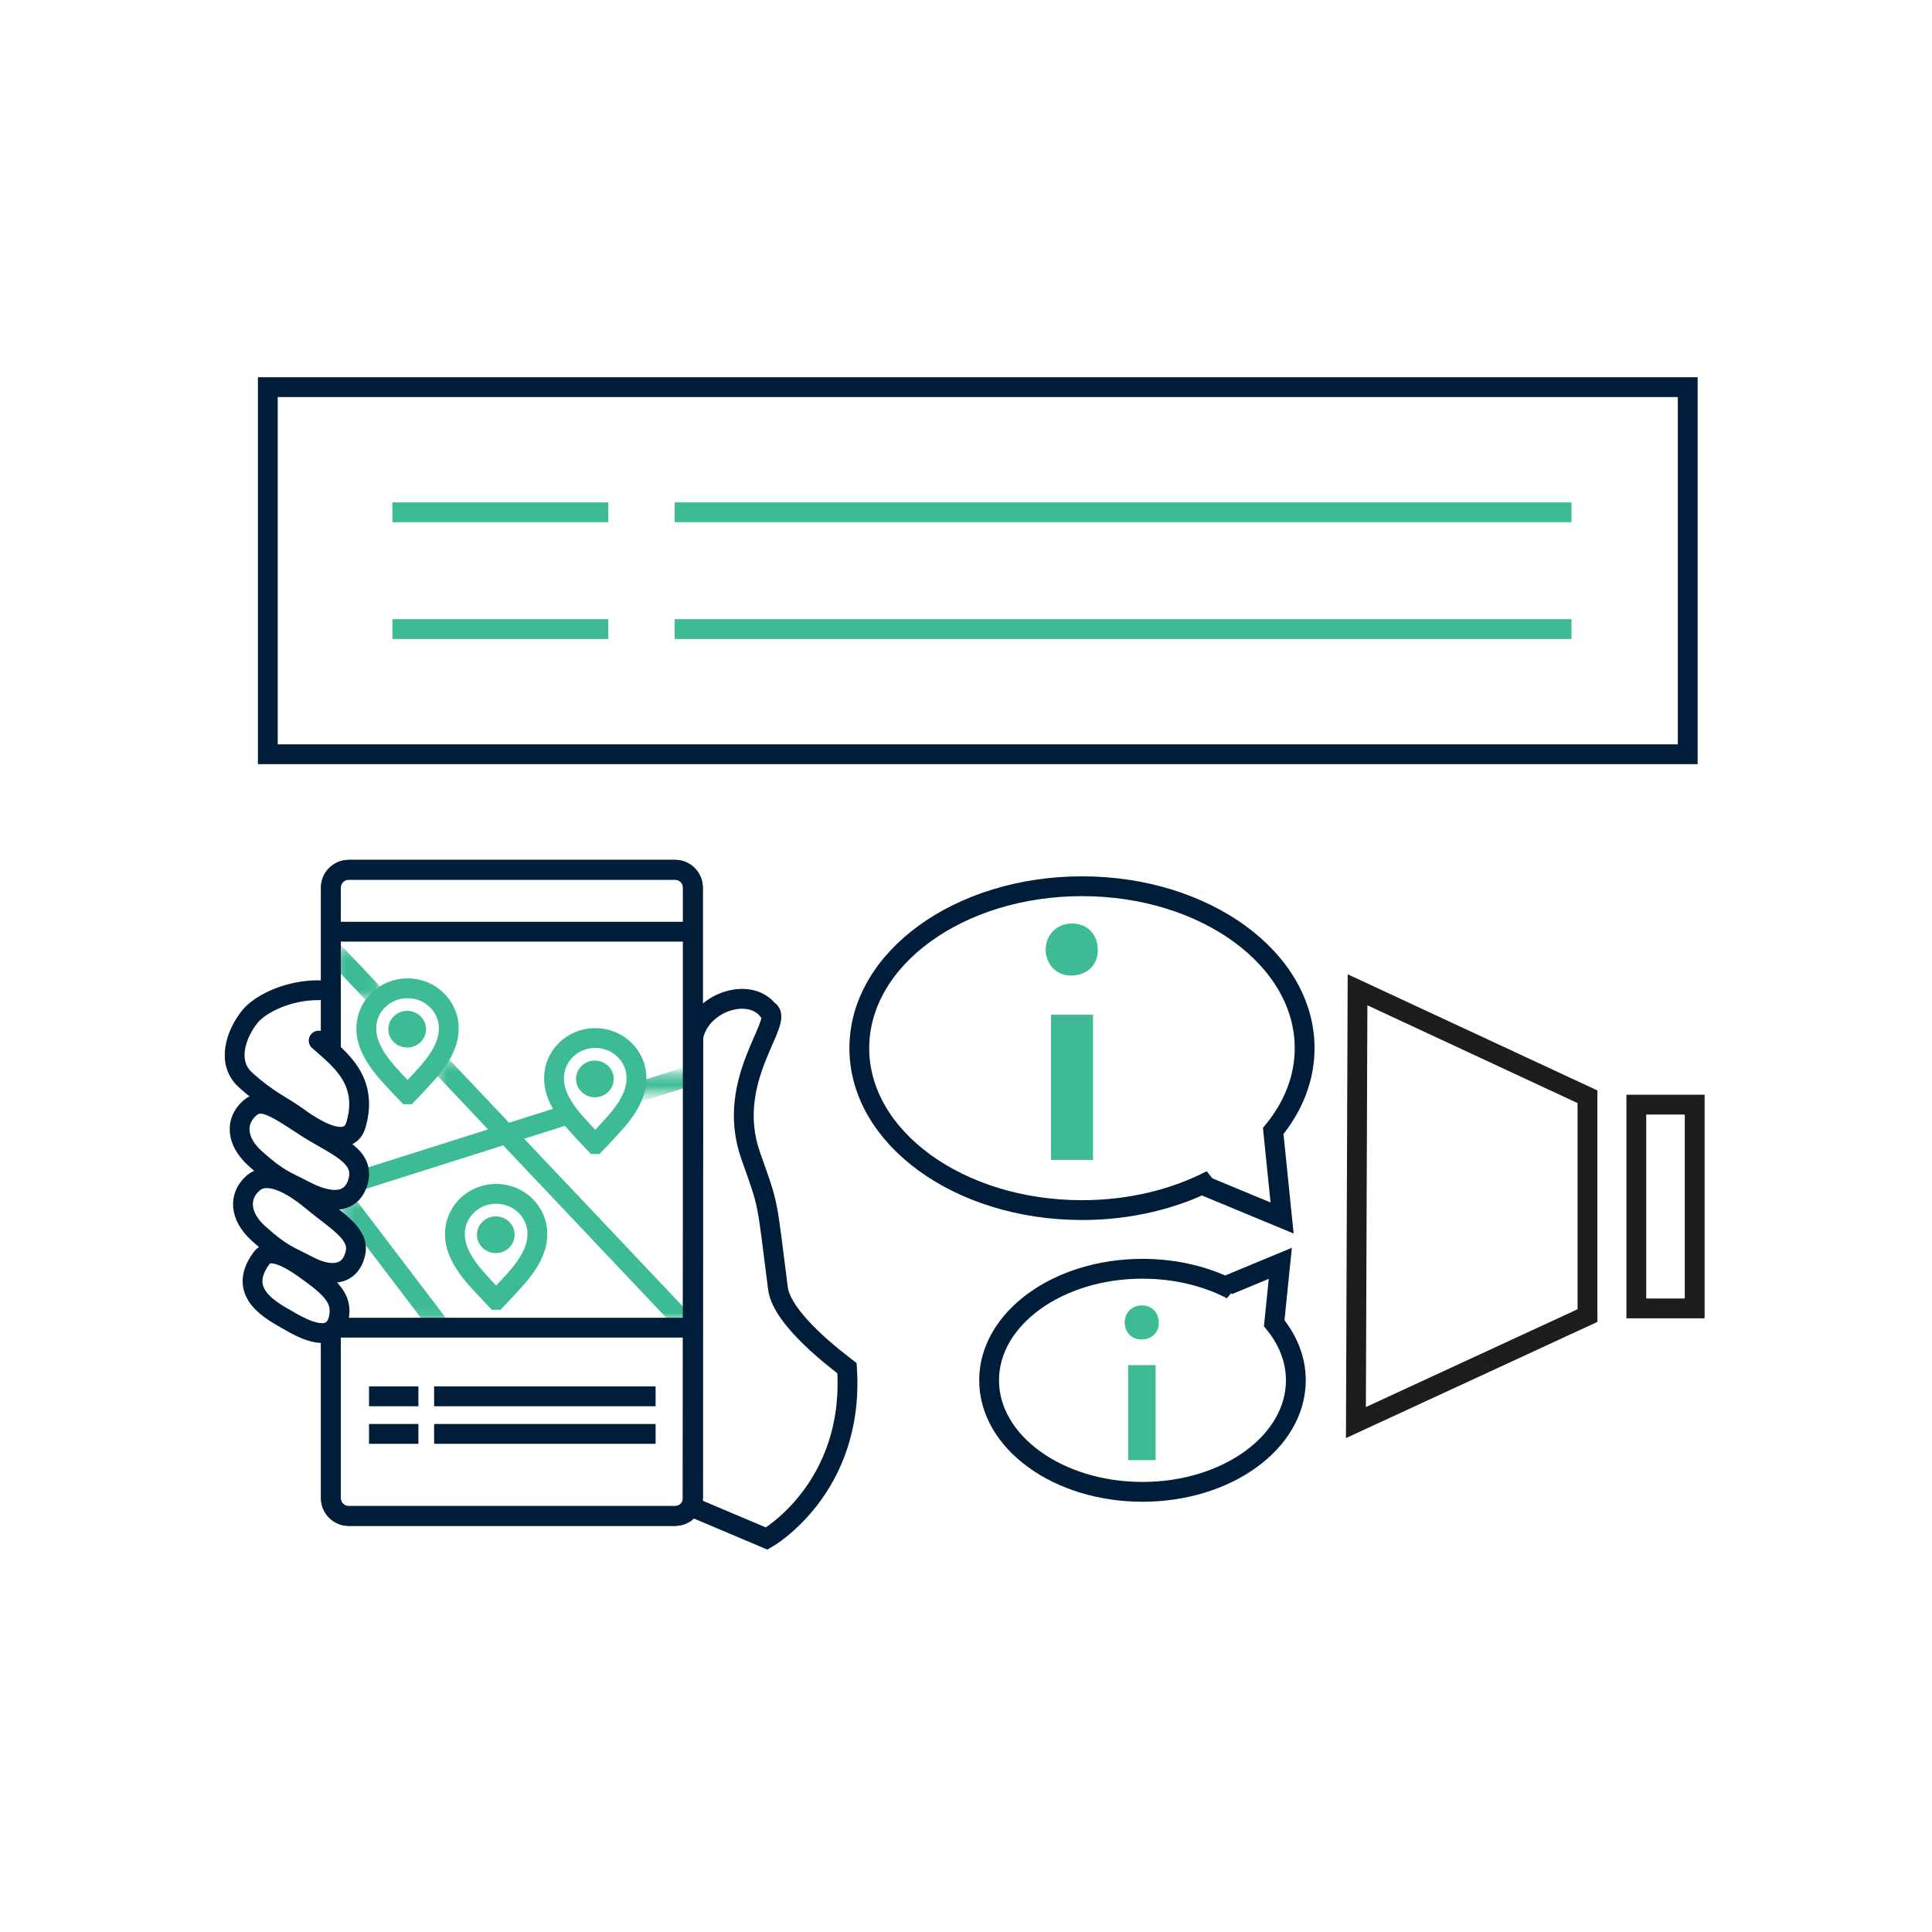 <?xml version="1.0" encoding="UTF-8"?>
<svg width="200px" height="200px" viewBox="0 0 200 200" version="1.1" xmlns="http://www.w3.org/2000/svg" xmlns:xlink="http://www.w3.org/1999/xlink">
    <!-- Generator: Sketch 63.1 (92452) - https://sketch.com -->
    <title>Audio Announcements sq</title>
    <desc>Created with Sketch.</desc>
    <defs>
        <polygon id="path-1" points="0.37 0.318 6.857 0.318 6.857 2.403 0.37 2.403"></polygon>
        <polygon id="path-3" points="0.219 0.449 11.236 0.449 11.236 12.919 0.219 12.919"></polygon>
        <polygon id="path-5" points="0.42 0.378 27.207 0.378 27.207 27.169 0.42 27.169"></polygon>
        <polygon id="path-7" points="0.27 0.243 4.923 0.243 4.923 5.492 0.27 5.492"></polygon>
    </defs>
    <g id="Home-page-assets" stroke="none" stroke-width="1" fill="none" fill-rule="evenodd">
        <g id="Icons---Square" transform="translate(-293, -235)">
            <g id="Increase-Passenger-Satisfaction" transform="translate(51, 227)">
                <g id="Audio-Announcements-sq" transform="translate(242, 8)">
                    <rect id="Rectangle-Copy-5" fill-opacity="0.01" fill="#D8D8D8" x="0" y="0" width="200" height="200"></rect>
                    <g transform="translate(24, 40)">
                        <g id="Group-2" transform="translate(0.291, 50.042)">
                            <g id="Group-147" transform="translate(10.022, 7.955)">
                                <line x1="24.478" y1="17.372" x2="2.969" y2="24.187" id="Stroke-121" stroke="#3DBB95" stroke-width="2.052"></line>
                                <g id="Group-125" transform="translate(30.875, 12.825)">
                                    <mask id="mask-2" fill="white">
                                        <use xlink:href="#path-1"></use>
                                    </mask>
                                    <g id="Clip-124"></g>
                                    <line x1="6.951" y1="0.318" x2="0.37" y2="2.403" id="Stroke-123" stroke="#3DBB95" stroke-width="2.052" mask="url(#mask-2)"></line>
                                </g>
                                <g id="Group-128" transform="translate(0.95, 25.65)">
                                    <mask id="mask-4" fill="white">
                                        <use xlink:href="#path-3"></use>
                                    </mask>
                                    <g id="Clip-127"></g>
                                    <line x1="11.236" y1="14.936" x2="0.219" y2="0.449" id="Stroke-126" stroke="#3DBB95" stroke-width="2.052" mask="url(#mask-4)"></line>
                                </g>
                                <g id="Group-131" transform="translate(10.45, 11.4)">
                                    <mask id="mask-6" fill="white">
                                        <use xlink:href="#path-5"></use>
                                    </mask>
                                    <g id="Clip-130"></g>
                                    <line x1="0.42" y1="0.378" x2="27.207" y2="28.693" id="Stroke-129" stroke="#3DBB95" stroke-width="2.052" mask="url(#mask-6)"></line>
                                </g>
                                <g id="Group-134">
                                    <mask id="mask-8" fill="white">
                                        <use xlink:href="#path-7"></use>
                                    </mask>
                                    <g id="Clip-133"></g>
                                    <line x1="-0.043" y1="0.243" x2="4.923" y2="5.492" id="Stroke-132" stroke="#3DBB95" stroke-width="2.052" mask="url(#mask-8)"></line>
                                </g>
                                <path d="M17.04,36.566 C17.04,36.566 16.281,35.787 15.108,34.49 C13.205,32.386 12.778,30.881 12.778,29.741 C12.778,27.448 14.687,25.589 17.04,25.589 L17.058,25.589 C19.412,25.589 21.319,27.448 21.319,29.741 C21.319,30.881 20.894,32.386 18.99,34.49 C17.817,35.787 17.058,36.566 17.058,36.566 L17.04,36.566 Z" id="Stroke-135" stroke="#3DBB95" stroke-width="2.052"></path>
                                <path d="M18.962,29.824 C18.962,30.874 18.089,31.724 17.011,31.724 C15.934,31.724 15.061,30.874 15.061,29.824 C15.061,28.774 15.934,27.923 17.011,27.923 C18.089,27.923 18.962,28.774 18.962,29.824" id="Fill-137" fill="#3DBB95"></path>
                                <path d="M7.867,15.288 C7.867,15.288 7.108,14.508 5.936,13.212 C4.032,11.107 3.606,9.602 3.606,8.462 C3.606,6.17 5.514,4.311 7.867,4.311 L7.885,4.311 C10.239,4.311 12.147,6.17 12.147,8.462 C12.147,9.602 11.721,11.107 9.817,13.212 C8.645,14.508 7.885,15.288 7.885,15.288 L7.867,15.288 Z" id="Stroke-139" stroke="#3DBB95" stroke-width="2.052"></path>
                                <path d="M9.79,8.545 C9.79,9.595 8.916,10.446 7.839,10.446 C6.762,10.446 5.888,9.595 5.888,8.545 C5.888,7.496 6.762,6.645 7.839,6.645 C8.916,6.645 9.79,7.496 9.79,8.545" id="Fill-141" fill="#3DBB95"></path>
                                <path d="M27.299,20.437 C27.299,20.437 26.54,19.657 25.367,18.361 C23.463,16.256 23.037,14.752 23.037,13.611 C23.037,11.318 24.945,9.46 27.299,9.46 L27.317,9.46 C29.671,9.46 31.578,11.318 31.578,13.611 C31.578,14.752 31.153,16.256 29.249,18.361 C28.076,19.657 27.317,20.437 27.317,20.437 L27.299,20.437 Z" id="Stroke-143" stroke="#3DBB95" stroke-width="2.052"></path>
                                <path d="M29.221,13.695 C29.221,14.744 28.348,15.595 27.27,15.595 C26.193,15.595 25.319,14.744 25.319,13.695 C25.319,12.645 26.193,11.794 27.27,11.794 C28.348,11.794 29.221,12.645 29.221,13.695" id="Fill-145" fill="#3DBB95"></path>
                            </g>
                            <line x1="13.91" y1="58.396" x2="19.022" y2="58.396" id="Stroke-148" stroke="#001E39" stroke-width="2.052"></line>
                            <line x1="13.91" y1="54.506" x2="19.022" y2="54.506" id="Stroke-149" stroke="#001E39" stroke-width="2.052"></line>
                            <line x1="20.649" y1="58.396" x2="43.577" y2="58.396" id="Stroke-150" stroke="#001E39" stroke-width="2.052"></line>
                            <line x1="20.649" y1="54.506" x2="43.577" y2="54.506" id="Stroke-151" stroke="#001E39" stroke-width="2.052"></line>
                            <line x1="10.324" y1="47.399" x2="47.545" y2="47.399" id="Stroke-152" stroke="#001E39" stroke-width="2.052"></line>
                            <path d="M9.962,18.526 L9.962,1.838 C9.962,0.827 10.789,0 11.799,0 L45.599,0 C46.61,0 47.437,0.827 47.437,1.838 L47.437,65.05 C47.437,66.061 46.61,66.888 45.599,66.888 L11.799,66.888 C10.789,66.888 9.962,66.061 9.962,65.05 L9.962,48.004" id="Stroke-153" stroke="#001E39" stroke-width="2.052"></path>
                            <line x1="10.324" y1="6.406" x2="47.545" y2="6.406" id="Stroke-155" stroke="#001E39" stroke-width="2.052"></line>
                            <path d="M47.477,17.296 C48.22,13.673 53.278,12.079 55.212,14.543 C57.118,15.555 50.601,21.644 53.427,29.615 C55.362,35.073 55.03,33.879 56.244,43.332 C56.661,46.585 62.557,50.94 63.388,51.587 C64.218,64.05 55.08,69.23 55.08,69.23 L47.418,65.989 L47.477,17.296 Z" id="Stroke-157" stroke="#001E39" stroke-width="2.052"></path>
                            <path d="M8.698,12.465 C5.476,12.447 2.599,13.914 1.557,15.218 C0.13,17.006 -0.873,19.946 1.111,21.74 C3.537,23.935 4.806,24.335 6.615,25.653 C9.067,27.44 11.894,28.704 12.566,26.378 C13.904,21.74 10.777,19.539 8.698,17.682" id="Stroke-159" stroke="#001E39" stroke-width="2.052" stroke-linecap="round"></path>
                            <path d="M7.21,26.523 C4.253,24.578 2.785,23.606 1.591,24.64 C0.032,25.991 0.128,28.079 2.111,29.873 C4.537,32.068 5.32,32.206 7.309,33.249 C9.562,34.431 11.928,34.757 12.714,32.464 C13.713,29.552 10.334,28.577 7.21,26.523 Z" id="Stroke-161" stroke="#001E39" stroke-width="2.052"></path>
                            <path d="M8.003,34.262 C5.294,32 3.132,31.371 1.938,32.405 C0.379,33.756 0.475,35.844 2.458,37.638 C4.884,39.833 5.667,39.972 7.656,41.015 C9.909,42.196 11.988,42.028 12.508,39.664 C12.959,37.613 10.429,36.289 8.003,34.262 Z" id="Stroke-163" stroke="#001E39" stroke-width="2.052"></path>
                            <path d="M7.31,41.352 C6.218,40.572 3.744,38.912 2.804,40.171 C0.032,43.885 4.017,45.741 5.75,46.755 C7.944,48.037 10.256,48.78 10.775,46.417 C11.226,44.366 9.909,43.209 7.31,41.352 Z" id="Stroke-165" stroke="#001E39" stroke-width="2.052"></path>
                            <path d="M110.764,18.464 C110.764,9.206 100.445,1.701 87.715,1.701 C74.985,1.701 64.665,9.206 64.665,18.464 C64.665,27.722 74.985,35.227 87.715,35.227 C92.704,35.227 97.321,34.074 101.093,32.115 L100.552,32.775 L108.43,36.045 L107.512,27.039 C109.572,24.53 110.764,21.6 110.764,18.464 Z" id="Stroke-167" stroke="#001E39" stroke-width="2.052"></path>
                            <path d="M84.505,30.031 L88.858,30.031 L88.858,15.003 L84.505,15.003 L84.505,30.031 Z M89.352,8.276 C89.401,9.76 88.313,10.947 86.582,10.947 C85.049,10.947 83.961,9.76 83.961,8.276 C83.961,6.743 85.098,5.556 86.681,5.556 C88.313,5.556 89.352,6.743 89.352,8.276 L89.352,8.276 Z" id="Fill-169" fill="#3DBB95"></path>
                            <path d="M109.855,52.846 C109.855,59.224 102.747,64.393 93.978,64.393 C85.209,64.393 78.101,59.224 78.101,52.846 C78.101,46.469 85.209,41.3 93.978,41.3 C97.414,41.3 100.595,42.094 103.194,43.443 L102.821,42.989 L108.247,40.736 L107.615,46.94 C109.034,48.668 109.855,50.686 109.855,52.846 Z" id="Stroke-171" stroke="#001E39" stroke-width="2.052"></path>
                            <path d="M92.49,61.108 L95.338,61.108 L95.338,51.274 L92.49,51.274 L92.49,61.108 Z M95.662,46.872 C95.694,47.843 94.982,48.62 93.849,48.62 C92.845,48.62 92.133,47.843 92.133,46.872 C92.133,45.869 92.878,45.092 93.914,45.092 C94.982,45.092 95.662,45.869 95.662,46.872 L95.662,46.872 Z" id="Fill-172" fill="#3DBB95"></path>
                            <polygon id="Stroke-173" stroke="#1D1D1B" stroke-width="2.052" points="145.101 45.404 151.142 45.404 151.142 24.309 145.101 24.309"></polygon>
                            <polygon id="Stroke-174" stroke="#1D1D1B" stroke-width="2.052" points="116.24 12.42 140.044 23.495 140.044 46.147 116.073 57.222"></polygon>
                        </g>
                        <polygon id="Stroke-113" stroke="#001E39" stroke-width="2.052" points="3.725 38.079 150.714 38.079 150.714 0.077 3.725 0.077"></polygon>
                        <line x1="16.619" y1="13.032" x2="38.968" y2="13.032" id="Stroke-115" stroke="#3DBB95" stroke-width="2.052"></line>
                        <line x1="45.844" y1="13.032" x2="138.68" y2="13.032" id="Stroke-116" stroke="#3DBB95" stroke-width="2.052"></line>
                        <line x1="16.619" y1="25.123" x2="38.968" y2="25.123" id="Stroke-117" stroke="#3DBB95" stroke-width="2.052"></line>
                        <line x1="45.844" y1="25.123" x2="138.68" y2="25.123" id="Stroke-118" stroke="#3DBB95" stroke-width="2.052"></line>
                        <path d="M10.253,68.653 L10.253,51.88 C10.253,50.869 11.08,50.042 12.09,50.042 L45.89,50.042 C46.901,50.042 47.728,50.869 47.728,51.88 L47.728,115.093 C47.728,116.103 46.901,116.93 45.89,116.93 L12.09,116.93 C11.08,116.93 10.253,116.103 10.253,115.093 L10.253,97.452" id="Stroke-119" stroke="#001E39" stroke-width="2.052"></path>
                    </g>
                </g>
            </g>
        </g>
    </g>
</svg>
